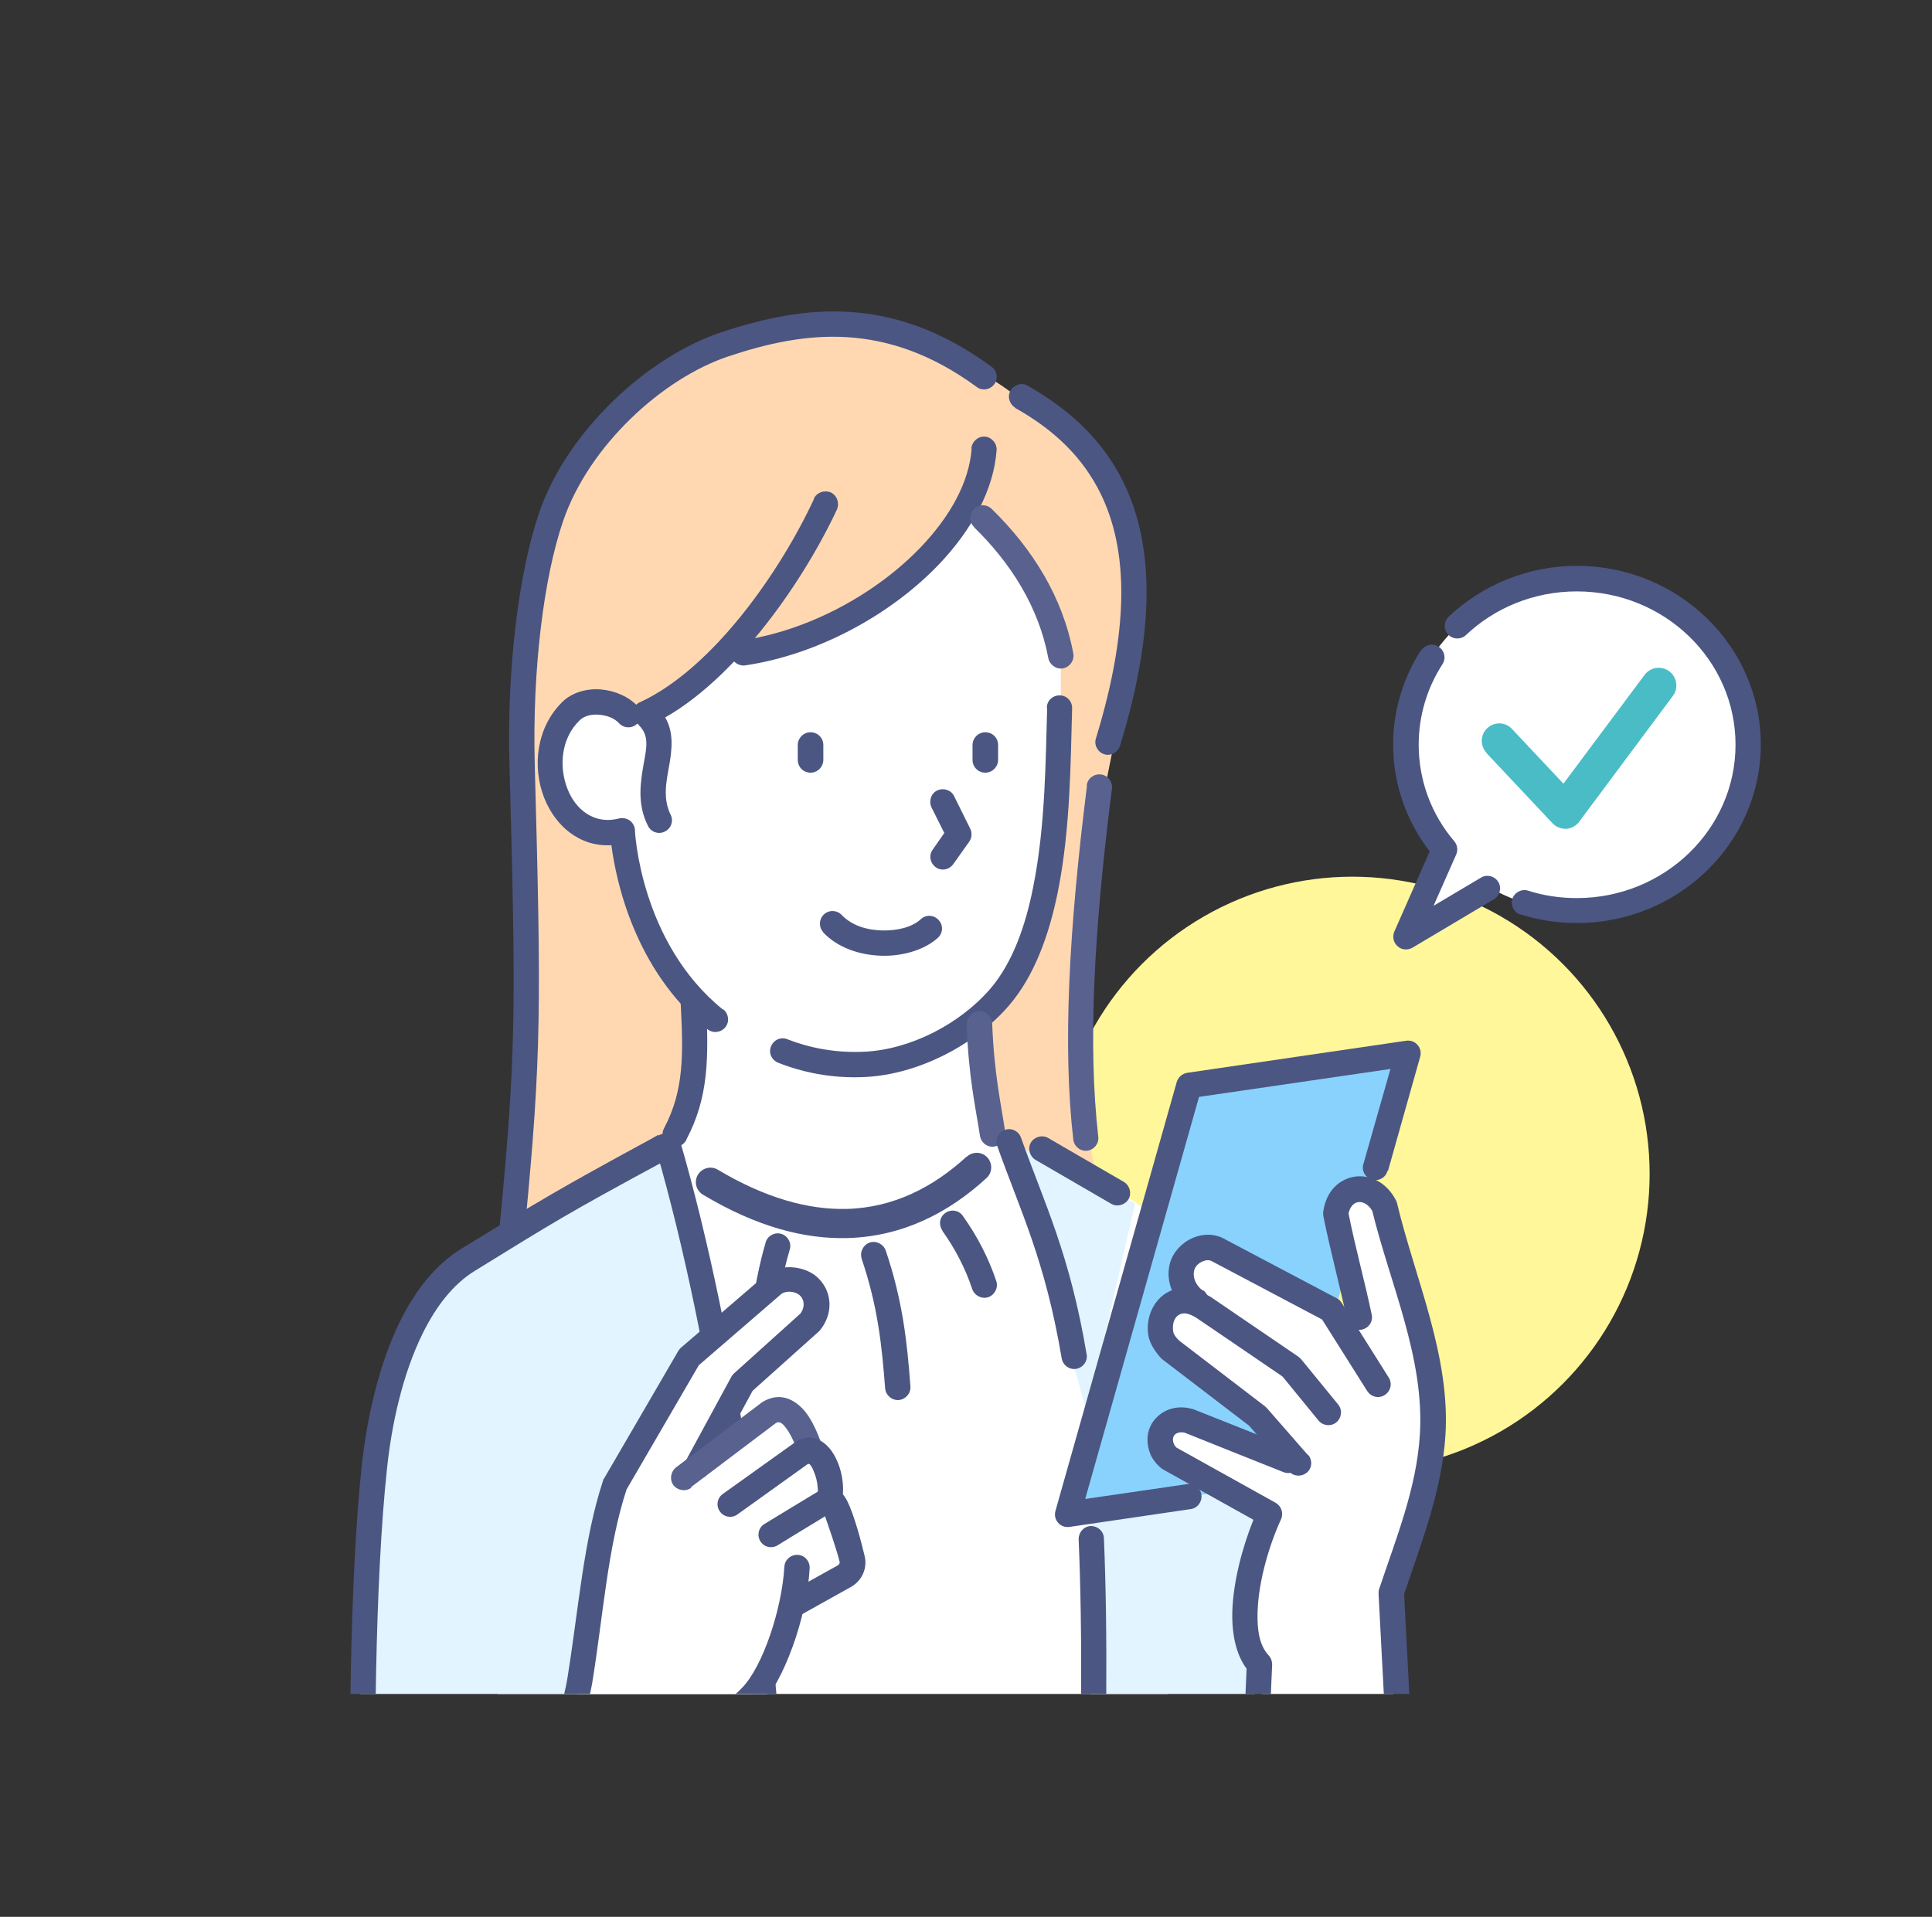 <?xml version="1.0" encoding="UTF-8"?><svg id="_レイヤー_2" xmlns="http://www.w3.org/2000/svg" xmlns:xlink="http://www.w3.org/1999/xlink" viewBox="0 0 65 64.5"><rect x="0" y="0" width="65" height="64.5" fill="#333333" stroke="none"/><defs><style>.cls-1{fill:#fff;}.cls-1,.cls-2,.cls-3,.cls-4,.cls-5,.cls-6,.cls-7,.cls-8,.cls-9{stroke-width:0px;}.cls-1,.cls-2,.cls-3,.cls-4,.cls-5,.cls-8,.cls-9{fill-rule:evenodd;}.cls-2{fill:#4abcc6;}.cls-3{fill:#59618f;}.cls-4{fill:#ffd8b2;}.cls-5{fill:#4b5682;}.cls-6{fill:none;}.cls-7{fill:#fff799;}.cls-10{clip-path:url(#clippath);}.cls-8{fill:#e1f4ff;}.cls-9{fill:#89d2fd;}</style><clipPath id="clippath"><rect class="cls-6" width="65" height="57"/></clipPath></defs><g id="_レイヤー_4"><g class="cls-10"><circle class="cls-7" cx="45.5" cy="39.5" r="10"/><polygon class="cls-1" points="19.64 28.45 18.52 26.87 19.14 21.43 23.15 16.92 27.16 13.41 32.67 14.41 35.18 16.42 36.18 22.44 36.18 25.44 35.18 34.97 35.18 38.48 38.5 40.66 39.64 64.06 15.64 64.06 19.64 38.48 19.64 28.45"/><path class="cls-8" d="M22.65,38.98s4.01,18.05,3.51,25.07h-14.04s-1-21.06,4.51-22.06l5.52-3.01s0-1,.5,0Z"/><path class="cls-8" d="M33.18,37.98l5.01,2.51-1.5,6.52v1s-2.51-9.53-3.51-10.03Z"/><path class="cls-8" d="M40.7,50.01l-4.01,1v13.04h5.52v-7.52s-1-4.01.5-5.52"/><path class="cls-4" d="M17.13,41.49l5.52-3.01,1-3.01v-1.5l-2.01-2.51-.5-3.51h-1.5l-1-1.5v-2.01l1-.5h2.01l3.01-2.01h.5s4.51-.5,7.52-4.51c0,0,3.01,2.01,3.01,4.51v3.01s0,8.52-3.01,9.53l.61,3.63,2.9,1.38.71.34s-.71-3.85-.71-6.85l1-6.52,1-5.01v-1.5l-.5-3.51s-3.51-3.51-5.01-4.01c0,0-6.02-4.01-12.03,1.5,0,0-3.01,3.01-3.01,10.03,0,0,0,16.55-.5,17.55Z"/><polygon class="cls-9" points="47.36 35.45 39.99 36.53 35.91 50.96 43.28 49.88 47.36 35.45 47.36 35.45"/><path class="cls-1" d="M42.02,64.07h5.33l-.68-10.22c1.17-2.61,1.8-5.2,1.4-7.77l-1.4-5.47c-.16-.75-.59-.87-1.16-.67-.49.08-.78.33-.71.93l.94,3.14-.62.36-4.05-2.34c-.55-.25-.99-.19-1.26.42v1.31c-.66.29-.94.76-.69,1.46l3.39,2.48v1.23l-2.7-1.16c-.32-.14-.59-.1-.69.4-.23.5-.07.81.28,1.03l3.1,1.79c-.57,1.78-.96,3.55,0,5.26l-.49,7.81h0Z"/><path class="cls-1" d="M23.63,31.1l10-.09c-.94,2.31-.73,4.69-.23,7.08l.66.52c-1.71,1.5-6.8,4.62-11.68-.02,1.35-1.22,1.23-5.51,1.26-7.49h0Z"/><path class="cls-5" d="M35.22,23.81c0-.23.2-.42.44-.41.23,0,.42.2.41.44-.05,1.68-.05,4.04-.48,6.17-.3,1.48-.8,2.84-1.64,3.82h0c-1.17,1.36-3.08,2.32-4.83,2.41h0c-1.16.06-2.16-.17-2.94-.48-.22-.09-.33-.33-.24-.55.09-.22.33-.33.55-.24.69.27,1.57.47,2.59.42,1.53-.07,3.2-.92,4.23-2.11.75-.87,1.19-2.11,1.45-3.43.42-2.08.42-4.39.47-6.03h0Z"/><path class="cls-5" d="M24.34,33.97c.18.15.21.42.06.6-.15.18-.42.21-.6.06-2.47-2-3.08-5.04-3.23-6.19-1.07.06-1.88-.64-2.26-1.59-.41-1.04-.27-2.38.62-3.24h0c.32-.31.81-.45,1.29-.41.47.04.93.24,1.23.56.16.17.15.44-.02.6-.17.16-.44.15-.6-.02-.16-.18-.42-.27-.68-.29-.24-.02-.48.03-.64.18-.64.61-.71,1.57-.42,2.31.27.7.9,1.22,1.74,1,.12-.03.26,0,.36.07.1.08.17.2.17.32,0,0,.16,3.77,2.96,6.04h0Z"/><path class="cls-3" d="M36.56,26.43c.03-.23.24-.4.48-.37.23.03.4.24.37.48-.61,4.78-.81,8.64-.46,11.71.03.23-.14.44-.37.47-.23.03-.44-.14-.47-.37-.36-3.12-.15-7.05.46-11.91h0Z"/><path class="cls-5" d="M27.7,31.37c-.16-.17-.15-.44.02-.6.17-.16.44-.15.6.02.34.36.86.51,1.37.52.5.01,1-.11,1.29-.38.17-.16.44-.15.6.03.16.17.15.44-.03.6-.43.39-1.15.62-1.89.6-.74-.02-1.48-.27-1.97-.79h0Z"/><path class="cls-5" d="M31.34,27.17c-.1-.21-.02-.47.19-.57.21-.1.47-.02.57.19l.54,1.09c.07.14.06.31-.03.44l-.54.76c-.14.19-.4.24-.59.1-.19-.14-.24-.4-.1-.59l.39-.56-.43-.86h0Z"/><path class="cls-5" d="M34.16,13.72c-.2-.12-.28-.38-.16-.58.12-.2.38-.28.58-.16,1.28.73,2.38,1.68,3.1,3.02,1.06,1.97,1.32,4.82,0,9.1-.07.22-.31.35-.53.28-.22-.07-.35-.31-.28-.53,1.22-3.98,1.04-6.62.05-8.45-.65-1.2-1.63-2.04-2.78-2.68h0Z"/><path class="cls-5" d="M17.66,41.23c-.02.23-.23.41-.46.38-.23-.02-.41-.23-.38-.46.55-5.69.54-7.33.32-15.44-.09-3.25.32-6.48,1-8.46h0c.95-2.77,3.66-5.24,6.1-6.06,2.82-.94,5.79-1.29,9.12,1.15.19.14.23.41.09.59-.14.19-.41.23-.59.09-3.05-2.23-5.77-1.89-8.35-1.03h0c-2.22.74-4.69,3-5.56,5.53-.66,1.91-1.04,5.03-.96,8.16h0c.22,8.16.23,9.82-.32,15.54h0Z"/><path class="cls-5" d="M32.68,15.09c.02-.23.22-.41.45-.4.23.02.41.22.4.45-.09,1.31-.81,2.66-1.93,3.84-1.63,1.71-4.09,3.05-6.53,3.41-.23.03-.45-.13-.48-.36-.03-.23.13-.45.36-.48,2.26-.33,4.53-1.57,6.04-3.15.97-1.02,1.62-2.17,1.7-3.31h0Z"/><path class="cls-5" d="M27.38,16.78c.1-.21.35-.3.57-.21.21.1.3.35.21.57-1.2,2.57-3.65,6.05-6.28,7.26-.21.1-.47,0-.56-.21-.1-.21,0-.47.21-.56,2.47-1.14,4.74-4.43,5.86-6.85h0Z"/><path class="cls-5" d="M21.49,24.38c-.17-.16-.17-.43,0-.6.16-.17.43-.17.6,0,.49.47.55,1.01.48,1.61-.03.28-.1.57-.14.87-.05.37-.06.76.13,1.15.11.21.02.47-.19.57-.21.11-.47.02-.57-.19-.38-.75-.25-1.49-.13-2.17.08-.45.18-.88-.18-1.22h0Z"/><path class="cls-3" d="M32.77,17.73c-.17-.16-.17-.43,0-.6.16-.17.43-.17.6,0,1.37,1.34,2.39,2.97,2.74,4.86.04.23-.11.45-.34.5-.23.04-.45-.11-.5-.34-.32-1.72-1.26-3.2-2.5-4.41h0Z"/><path class="cls-5" d="M32.72,25.07c0-.23.19-.43.43-.43s.43.19.43.43v.5c0,.23-.19.43-.43.43s-.43-.19-.43-.43v-.5h0Z"/><path class="cls-5" d="M26.84,25.07c0-.23.19-.43.43-.43s.43.19.43.43v.5c0,.23-.19.43-.43.43s-.43-.19-.43-.43v-.5h0Z"/><path class="cls-3" d="M32.53,34.46c0-.23.17-.43.41-.44.23,0,.43.17.44.41.07,1.74.29,2.66.44,3.66.04.23-.12.45-.36.49-.23.04-.45-.12-.49-.36-.16-1.03-.38-1.97-.45-3.76h0Z"/><path class="cls-5" d="M23.09,38.36c-.11.21-.37.29-.57.18-.21-.11-.29-.37-.18-.57.68-1.29.65-2.49.56-4.23-.01-.23.17-.43.4-.45.23-.01.43.17.45.4.1,1.92.09,3.24-.66,4.66h0Z"/><path class="cls-5" d="M32.53,38.92c.2-.18.51-.17.69.03.18.2.17.51-.03.69-1.28,1.18-2.84,1.97-4.68,2.02-1.44.04-3.06-.38-4.86-1.46-.23-.14-.31-.44-.17-.67.14-.23.44-.31.67-.17,1.61.96,3.05,1.35,4.33,1.32,1.59-.04,2.93-.74,4.04-1.76h0Z"/><path class="cls-5" d="M28.99,42.35c-.07-.22.05-.46.27-.54.22-.07.46.05.54.27.57,1.69.72,3.08.83,4.57.02.23-.16.44-.39.46-.23.02-.44-.16-.46-.39-.11-1.42-.24-2.74-.79-4.36h0Z"/><path class="cls-5" d="M31.71,41.41c-.14-.19-.1-.46.09-.59.19-.14.46-.1.59.09.48.67.87,1.42,1.13,2.2.07.22-.05.46-.27.54-.22.07-.46-.05-.54-.27-.23-.7-.58-1.37-1.01-1.97h0Z"/><path class="cls-5" d="M25.76,41.8c.07-.22.31-.35.53-.28.22.07.35.31.28.53-.21.69-.36,1.55-.5,2.45-.04.23-.25.39-.48.36-.23-.04-.39-.25-.36-.48.15-.95.31-1.84.53-2.57h0Z"/><path class="cls-5" d="M37.05,64.09c0,.23-.21.42-.44.41-.23,0-.42-.21-.41-.44.21-5.24.22-9.2.09-12.27,0-.23.17-.43.41-.44.23,0,.43.17.44.41.13,3.09.11,7.07-.09,12.34h0Z"/><path class="cls-5" d="M36.56,45.57c.04.23-.12.45-.35.49-.23.04-.45-.12-.49-.35-.56-3.32-1.39-4.95-2.17-7.15-.08-.22.04-.46.26-.54.22-.08.46.04.54.26.8,2.25,1.64,3.91,2.21,7.3h0Z"/><path class="cls-5" d="M22.15,38.21c.2-.12.46-.04.58.16.12.2.04.46-.16.58-.07.04-.15.08-.22.12,0,0,0,0,0,0-3.29,1.78-3.68,2.03-6.37,3.69-.75.46-1.32,1.22-1.76,2.11-.69,1.4-1.05,3.11-1.2,4.55h0c-.4,3.72-.46,9.62-.35,14.65,0,.23-.18.43-.42.43-.23,0-.43-.18-.43-.42-.11-5.06-.05-11,.35-14.76.17-1.54.55-3.35,1.28-4.84.51-1.04,1.19-1.92,2.07-2.46,2.71-1.66,3.1-1.91,6.41-3.71.07-.04.14-.08.21-.12h0Z"/><path class="cls-5" d="M22.08,38.7c-.06-.23.07-.46.29-.53.23-.06.46.07.53.29,1.87,6.51,3.21,15.41,3.73,25.58.01.23-.17.43-.4.45-.23.01-.43-.17-.45-.4-.52-10.09-1.84-18.93-3.7-25.39h0Z"/><path class="cls-5" d="M47.78,64.05c.01.23-.17.43-.4.45-.23.01-.43-.17-.45-.4l-.55-10.47c0-.05,0-.11.02-.16.57-1.71,1.26-3.39,1.37-5.2.16-2.58-1-5.06-1.6-7.52-.12-.21-.3-.32-.47-.3-.16.02-.28.16-.33.38.22,1.12.55,2.3.78,3.41.05.23-.1.45-.33.5-.23.05-.45-.1-.5-.33-.24-1.14-.57-2.35-.8-3.5,0-.05-.01-.1,0-.15.11-.73.58-1.1,1.08-1.17.49-.06,1.04.18,1.36.79.02.03.03.06.04.1.61,2.55,1.8,5.14,1.63,7.82h0c-.12,1.86-.8,3.59-1.39,5.34l.54,10.39h0Z"/><path class="cls-5" d="M40.47,43.41c.19.13.24.4.11.59-.13.19-.4.24-.59.11-.51-.35-.79-.99-.63-1.6h0c.1-.36.38-.68.74-.84.37-.17.79-.17,1.15.05l3.73,1.97c.07.03.12.09.16.15l1.58,2.51c.13.2.07.46-.13.59-.2.13-.46.07-.59-.13l-1.52-2.41-3.65-1.93s-.02-.01-.04-.02c-.1-.07-.23-.05-.34,0-.13.06-.24.16-.27.29-.07.26.07.53.29.69h0Z"/><path class="cls-5" d="M44.01,48.95c.15.18.14.45-.04.6-.18.15-.45.14-.6-.04l-1.35-1.54-2.89-2.21s-.04-.03-.06-.05c-.19-.21-.37-.46-.43-.75-.13-.68.25-1.47,1-1.6.35-.06.78.09,1.07.27,0,0,.01,0,.02.01l2.95,2.01s.06.05.09.08l1.25,1.53c.15.18.12.45-.06.6-.18.15-.45.12-.6-.06l-1.21-1.48c-.39-.27-2.89-1.97-2.89-1.97-.13-.08-.32-.18-.48-.15h0c-.27.05-.35.35-.31.6h0c.02.12.11.22.2.31l2.9,2.22s.04.04.06.06l1.38,1.58h0Z"/><path class="cls-5" d="M42.45,64.09c-.01.23-.21.42-.44.41-.23-.01-.42-.21-.41-.44,0,0,.34-7.91.34-7.91-.35-.47-.5-1.15-.48-1.92.03-1.01.34-2.17.71-3.09l-3.05-1.7s-.06-.04-.08-.06c-.16-.14-.29-.31-.36-.51-.17-.5-.03-.93.26-1.2.28-.27.71-.39,1.17-.26.01,0,.03,0,.04.01l3.35,1.33c.22.09.32.33.24.55-.09.22-.33.32-.55.24,0,0-3.04-1.21-3.33-1.33-.13-.03-.25-.01-.33.06-.07.07-.09.18-.04.31h0c.02.05.05.09.09.13l3.34,1.86c.19.11.27.35.18.55-.4.87-.76,2.09-.79,3.12-.02.6.06,1.13.37,1.46.08.08.12.2.12.31l-.35,8.07h0Z"/><path class="cls-5" d="M46.68,39.4c-.06.23-.3.36-.52.29-.23-.06-.36-.3-.29-.52l.91-3.2-6.44.94-3.83,13.53,3.43-.5c.23-.03.45.13.48.36.03.23-.13.45-.36.48l-4.08.6c-.14.02-.29-.03-.38-.14-.1-.11-.13-.26-.09-.4l4.08-14.43c.05-.16.18-.28.35-.31l7.37-1.08c.14-.02.29.03.38.14.1.11.13.26.09.4l-1.08,3.83h0Z"/><path class="cls-5" d="M34.84,39.03c-.2-.12-.27-.38-.16-.58.12-.2.38-.27.58-.16l2.55,1.48c.2.12.27.38.16.58-.12.2-.38.27-.58.16l-2.55-1.48h0Z"/><path class="cls-1" d="M27.37,44.44c.27-.52.03-.98-.38-1.14-.46-.19-.87-.15-1.2.43l-2.68,1.82-2.43,4.26-1.19,6.97-2.51,7.3h5.28l1.25-5.96c.94.22,1.72-.03,2.27-1l1.04-3.3c.53-.11,1.09-.41,1.74-.88.04-.88-.18-1.64-.59-2.32.03-.74-.18-1.32-.77-1.6l-.67.47c0-.69-.2-1.2-.75-1.43l-2.27,1.19,1.38-2.65,2.47-2.14h0Z"/><path class="cls-5" d="M17.38,64.22c-.08.22-.33.33-.55.25s-.33-.33-.25-.55c.65-1.78,1.4-3.54,1.71-4.47h0c.32-.95.72-2.47.79-2.92.38-2.32.55-4.72,1.21-6.71,0-.03.02-.05.04-.08l2.49-4.28s.05-.08.09-.11l2.87-2.47s.02-.02.04-.03c.48-.34,1.32-.26,1.74.19.45.47.47,1.19.02,1.73-.01.02-.03.03-.05.05l-2.21,1.98-1.49,2.75c-.11.21-.37.28-.58.17-.21-.11-.28-.37-.17-.58l1.53-2.82s.05-.08.09-.11c0,0,2.23-2.01,2.23-2.01.14-.19.15-.43,0-.59h0c-.15-.16-.45-.19-.63-.08l-2.79,2.41s-2.43,4.18-2.43,4.18c-.64,1.95-.79,4.28-1.16,6.54h0c-.08.46-.49,2.05-.83,3.05-.32.93-1.06,2.71-1.72,4.49h0Z"/><path class="cls-3" d="M23.26,50.06c-.19.14-.45.1-.6-.08-.14-.19-.1-.45.08-.6l2.88-2.18s.02-.02.03-.02c.24-.15.47-.19.68-.16.28.04.54.22.75.47.39.48.6,1.24.6,1.24.06.23-.07.46-.3.52-.23.06-.46-.07-.52-.3,0,0-.15-.57-.44-.93-.08-.1-.18-.21-.31-.14l-2.86,2.16h0Z"/><path class="cls-5" d="M27.21,49.24l-2.4,1.72c-.19.14-.46.09-.59-.1-.14-.19-.09-.46.1-.59l2.46-1.76s.02-.02.04-.02c.53-.3,1.06.02,1.34.66.22.49.26,1.11.13,1.42-.09.22-.34.32-.56.23-.22-.09-.32-.34-.23-.56.02-.05.02-.11.01-.19-.01-.18-.06-.38-.14-.56-.03-.08-.07-.15-.12-.21-.01-.01-.03-.03-.04-.04h0Z"/><path class="cls-5" d="M27.78,51.01c-.55.33-1.62.99-1.62.99-.2.12-.46.06-.58-.14-.12-.2-.06-.46.14-.58,0,0,1.84-1.12,1.93-1.17.02-.01.03-.02.04-.02,0,0,0,0,0,0,.14-.07.29-.07.43,0,.12.05.27.19.39.43.22.44.46,1.33.58,1.84.1.41-.09.83-.46,1.04-.57.32-1.65.92-1.65.92-.21.11-.46.04-.58-.16-.11-.21-.04-.46.16-.58,0,0,1.08-.6,1.65-.92h0s.05-.06.04-.1h0c-.09-.38-.36-1.16-.49-1.53h0ZM28.09,50.82s.01,0,.02-.01c0,0,0,0-.01,0,0,0,0,0,0,0h0Z"/><path class="cls-5" d="M26.39,52.72c.01-.23.21-.41.45-.4.23.01.41.21.4.45-.09,1.67-.88,3.81-1.65,4.61h0c-.47.49-1.14.91-1.76,1.08-.05.11-.09.26-.15.42-.21.68-.41,1.68-.5,2.27-.01.1-.18,1.35-.51,3.01-.05.23-.27.38-.5.33-.23-.05-.38-.27-.33-.5.34-1.7.5-2.95.5-2.95,0,0,0,0,0-.01.14-.92.55-2.73.85-3.18.07-.1.17-.16.28-.18.51-.09,1.1-.46,1.5-.88.68-.7,1.33-2.6,1.42-4.07h0Z"/><path class="cls-1" d="M58.82,25.06c0-3.08-2.58-5.58-5.76-5.58s-5.76,2.5-5.76,5.58c0,1.29.46,2.53,1.3,3.53l-1.3,2.94,2.81-1.67c.89.52,1.91.79,2.95.79,3.18,0,5.76-2.5,5.76-5.58h0Z"/><path class="cls-5" d="M51.16,30.78c-.22-.07-.35-.31-.28-.53.07-.22.31-.35.53-.28.53.17,1.08.25,1.64.25,2.94,0,5.34-2.31,5.34-5.16s-2.39-5.16-5.34-5.16c-1.45,0-2.77.56-3.73,1.47-.17.16-.44.15-.6-.02-.16-.17-.15-.44.02-.6,1.11-1.05,2.64-1.71,4.31-1.71,3.42,0,6.19,2.7,6.19,6.01s-2.77,6.01-6.19,6.01c-.65,0-1.29-.1-1.9-.29h0ZM47.81,21.89c.13-.2.39-.26.59-.13.2.13.26.39.13.59-.51.79-.8,1.72-.8,2.71,0,1.19.42,2.34,1.2,3.25.1.12.13.3.06.45l-.76,1.72,1.6-.95c.2-.12.46-.05.58.15.12.2.05.46-.15.58l-2.74,1.63c-.16.09-.36.08-.5-.05-.14-.12-.18-.32-.11-.49l1.19-2.7c-.8-1.04-1.23-2.3-1.23-3.59,0-1.16.34-2.25.93-3.17h0Z"/><path class="cls-2" d="M50.01,25.33c-.22-.24-.21-.61.03-.83.24-.22.61-.21.83.03l1.73,1.84,2.73-3.66c.19-.26.57-.32.83-.12.26.19.32.57.12.83l-3.15,4.23c-.1.14-.27.23-.44.24-.17,0-.34-.06-.46-.19l-2.21-2.35h0Z"/></g></g></svg>